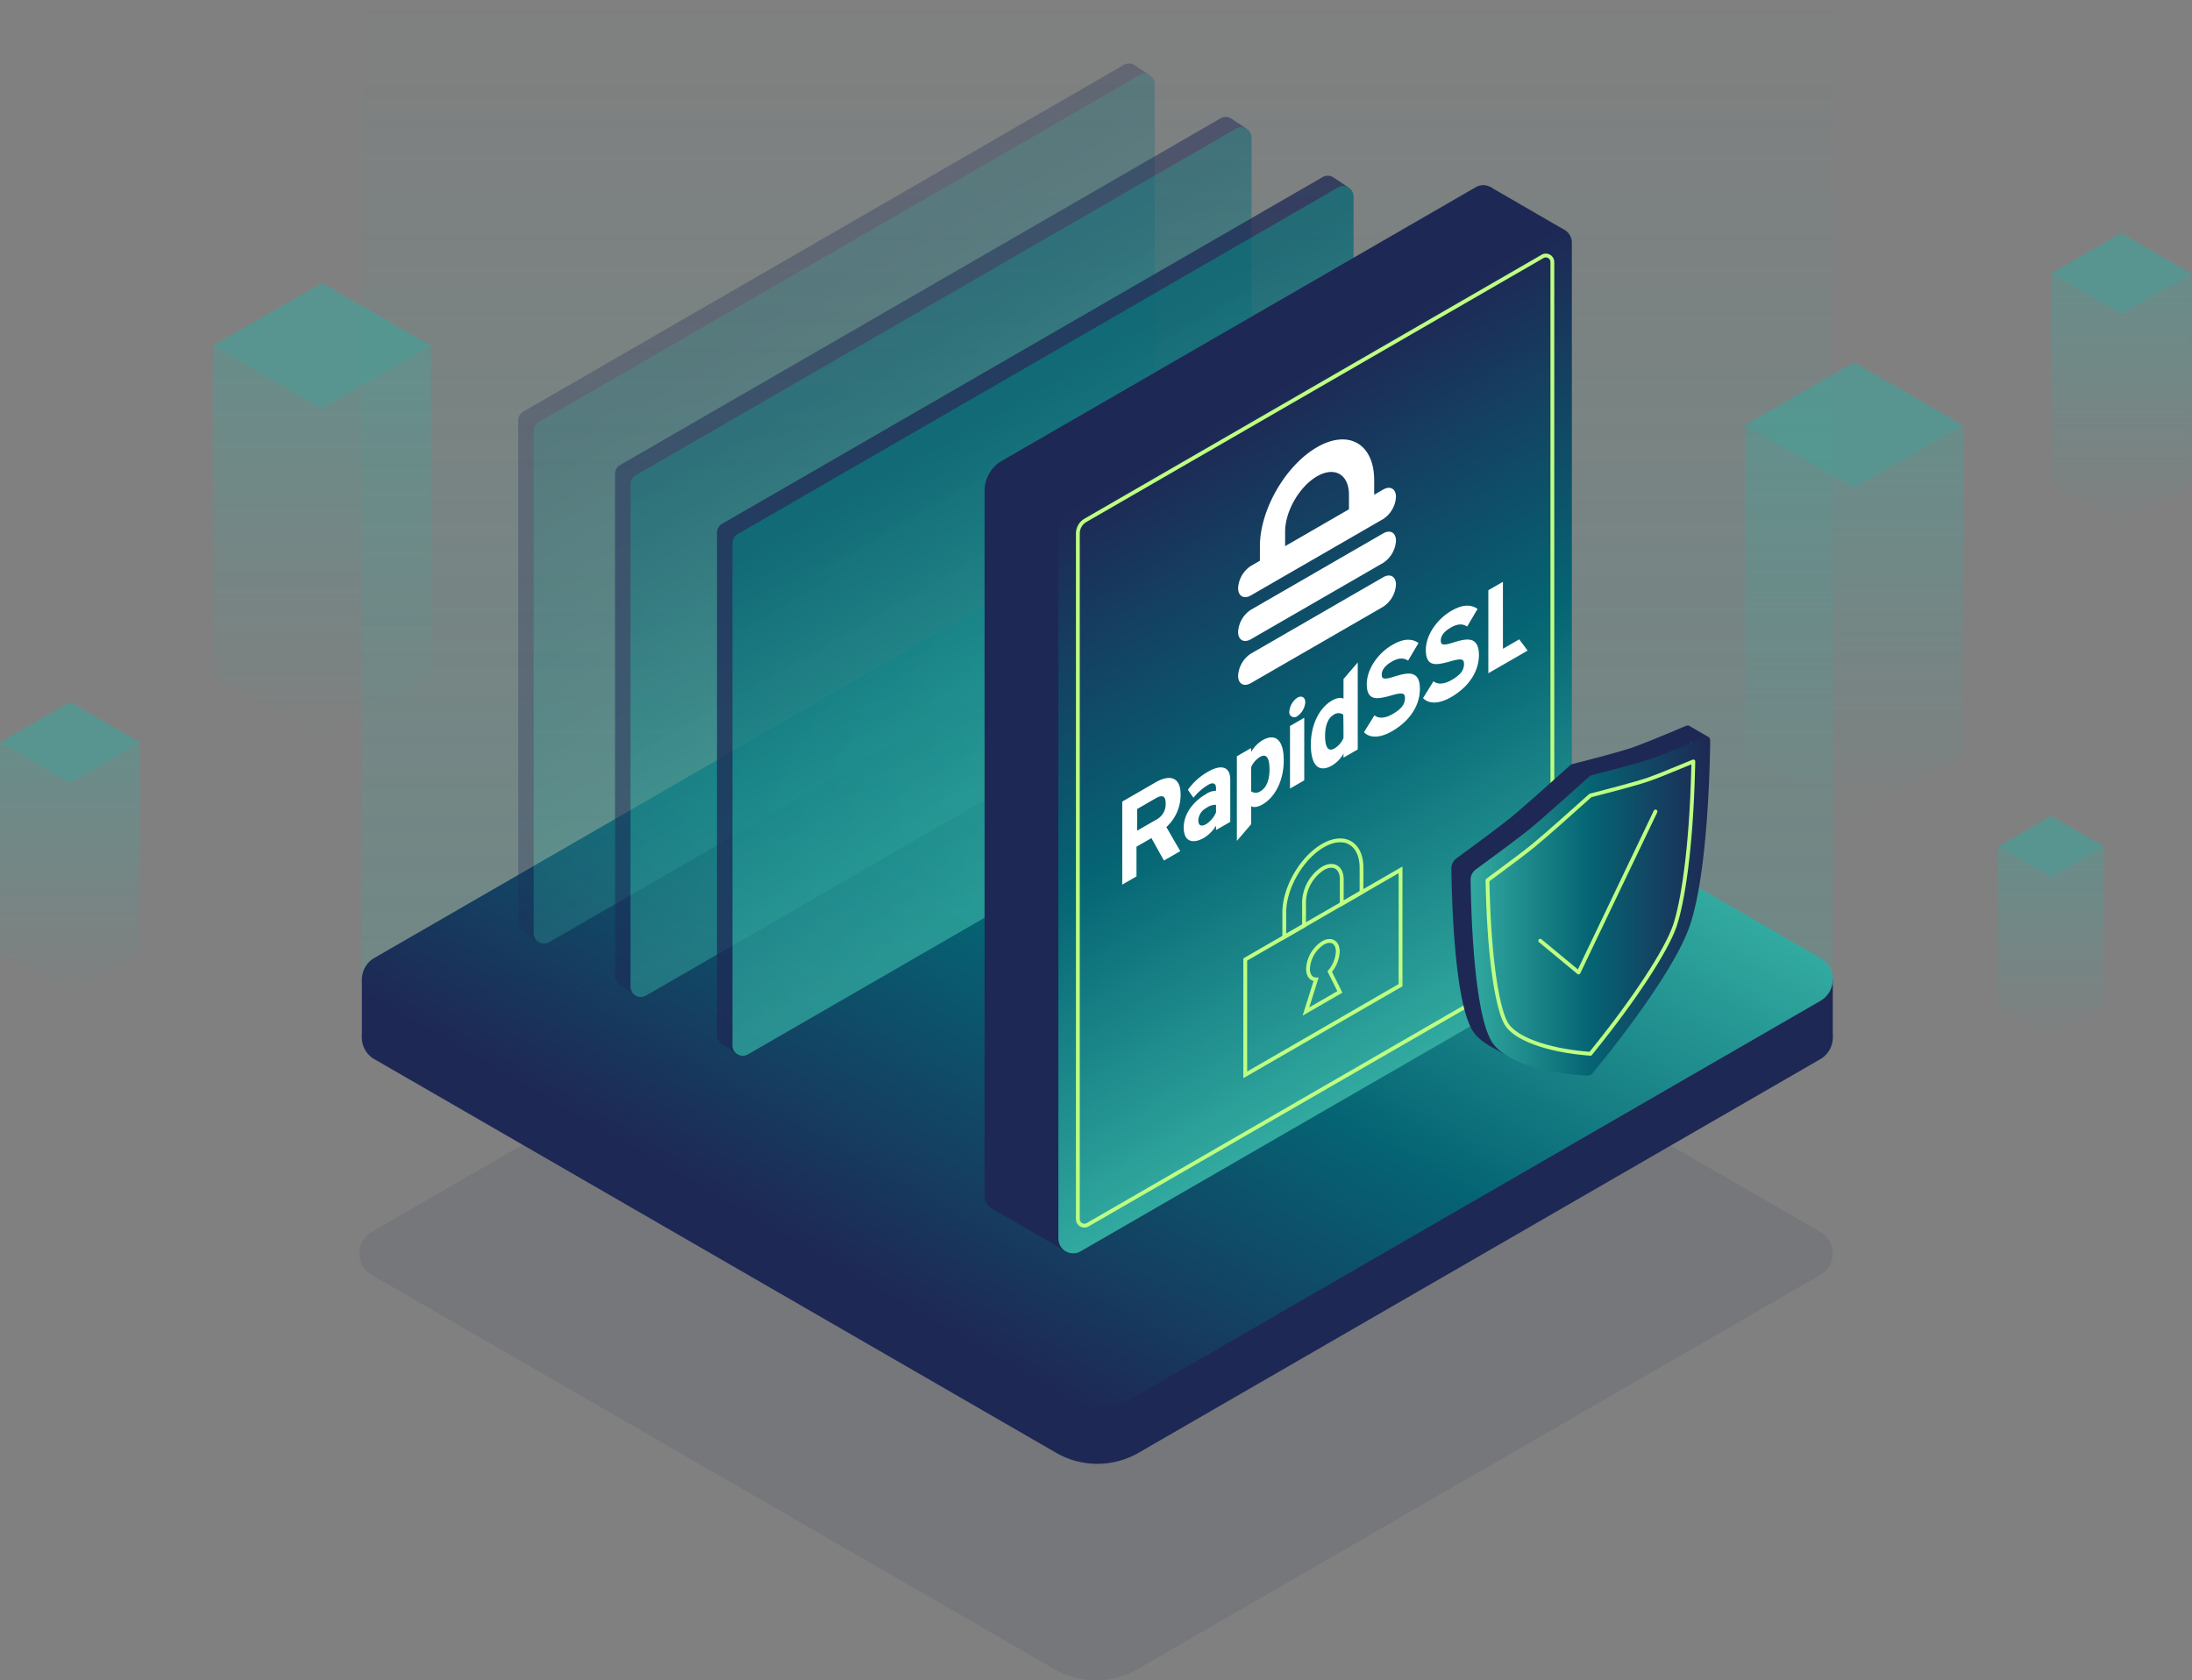 <svg xmlns="http://www.w3.org/2000/svg" xmlns:xlink="http://www.w3.org/1999/xlink" viewBox="0 0 574 440"><rect x="0" y="0" width="574" height="440" fill="#808080" stroke="none"/><defs><linearGradient id="a" x1="287.351" x2="287.351" y2="258.081" gradientUnits="userSpaceOnUse"><stop offset="0" stop-color="#32aaa0" stop-opacity="0"/><stop offset="0.609" stop-color="#32aaa0" stop-opacity="0.625"/><stop offset="1" stop-color="#32aaa0"/></linearGradient><linearGradient id="b" x1="337.118" y1="170.271" x2="237.583" y2="342.67" gradientUnits="userSpaceOnUse"><stop offset="0" stop-color="#30a89e"/><stop offset="0" stop-color="#32aaa0"/><stop offset="0.5" stop-color="#056473"/><stop offset="1" stop-color="#1e2855"/></linearGradient><linearGradient id="c" x1="221.072" y1="2007.617" x2="221.072" y2="1881.349" gradientTransform="matrix(1, -0.577, 0, 1, 0, -1682.269)" gradientUnits="userSpaceOnUse"><stop offset="0" stop-color="#32aaa0"/><stop offset="1" stop-color="#056473"/></linearGradient><linearGradient id="d" x1="246.414" y1="2036.234" x2="246.414" y2="1909.966" xlink:href="#c"/><linearGradient id="e" x1="273.128" y1="2067.051" x2="273.128" y2="1940.783" xlink:href="#c"/><linearGradient id="f" x1="719.613" y1="2146.683" x2="719.613" y2="1976.443" gradientTransform="matrix(0.866, -0.5, 0, 1.155, -278.828, -1826.76)" xlink:href="#b"/><linearGradient id="g" x1="668.288" y1="1889.029" x2="740.706" y2="1889.029" gradientTransform="matrix(0.866, -0.5, 0, 1.155, -193.648, -1586.72)" xlink:href="#b"/><linearGradient id="h" x1="84.291" y1="193.188" x2="84.291" y2="90.553" xlink:href="#a"/><linearGradient id="i" x1="485.502" y1="213.983" x2="485.502" y2="111.348" xlink:href="#a"/><linearGradient id="j" x1="555.465" y1="137.613" x2="555.465" y2="71.625" xlink:href="#a"/><linearGradient id="k" x1="537.11" y1="271.63" x2="537.11" y2="221.668" xlink:href="#a"/><linearGradient id="l" x1="18.355" y1="260.404" x2="18.355" y2="194.415" xlink:href="#a"/></defs><title>header_SSLcert_RapidSSL</title><path d="M476.688,333.832,297.824,437.1a21.645,21.645,0,0,1-21.649,0L97.312,333.833a6.5,6.5,0,0,1,0-11.25L276.176,219.316a21.65,21.65,0,0,1,21.649,0L476.688,322.583A6.494,6.494,0,0,1,476.688,333.832Z" style="fill:#1e2855;opacity:0.1"/><rect x="94.765" width="385.171" height="258.081" style="opacity:0.2;fill:url(#a)"/><rect x="416.613" y="256.47" width="63.323" height="15.247" style="fill:#1e2855"/><rect x="94.765" y="256.47" width="63.323" height="15.247" style="fill:#1e2855"/><path d="M476.694,277.332,298.155,380.412a21.611,21.611,0,0,1-21.61,0L98.007,277.333a6.483,6.483,0,0,1,0-11.229l186.1-107.447a6.485,6.485,0,0,1,6.484,0L476.694,266.1A6.483,6.483,0,0,1,476.694,277.332Z" style="fill:#1e2855"/><path d="M476.694,262.085,298.155,365.164a21.606,21.606,0,0,1-21.61,0L98.007,262.085a6.483,6.483,0,0,1,0-11.229l178.539-103.08a21.611,21.611,0,0,1,21.61,0L476.694,250.855A6.484,6.484,0,0,1,476.694,262.085Z" style="fill:url(#b)"/><g style="opacity:0.3"><path d="M301.1,19.733l-3.918-2.609c-.034-.023-.067-.046-.1-.068L296.986,17l0,.01a2.725,2.725,0,0,0-1.31-.378,2.681,2.681,0,0,0-1.393.366L137.055,107.77a2.7,2.7,0,0,0-1.351,2.34V241.672a2.655,2.655,0,0,0,1.21,2.233l-.01.013,4.289,2.844.973-3.864-.217-.152,155.034-89.509a2.7,2.7,0,0,0,1.351-2.34V22.488l.709.5Z" style="fill:#1e2855"/><path d="M139.757,244.374V112.812a2.7,2.7,0,0,1,1.351-2.34L298.334,19.7a2.7,2.7,0,0,1,4.053,2.34V153.6a2.7,2.7,0,0,1-1.351,2.34L143.81,246.714A2.7,2.7,0,0,1,139.757,244.374Z" style="fill:url(#c)"/></g><g style="opacity:0.5"><path d="M326.437,33.718l-3.918-2.608c-.033-.024-.067-.046-.1-.068l-.089-.059,0,.01a2.707,2.707,0,0,0-1.309-.378,2.679,2.679,0,0,0-1.393.366L162.4,121.756a2.7,2.7,0,0,0-1.351,2.34V255.658a2.658,2.658,0,0,0,1.21,2.233l-.009.013,4.288,2.844.973-3.864-.216-.152,155.034-89.509a2.7,2.7,0,0,0,1.351-2.34V36.474l.709.5Z" style="fill:#1e2855"/><path d="M165.1,258.36V126.8a2.7,2.7,0,0,1,1.351-2.34L323.677,33.683a2.7,2.7,0,0,1,4.053,2.34V167.585a2.7,2.7,0,0,1-1.351,2.34L169.152,260.7A2.7,2.7,0,0,1,165.1,258.36Z" style="fill:url(#d)"/></g><g style="opacity:0.75"><path d="M353.151,49.112,349.233,46.5l-.1-.067-.089-.06,0,.011a2.639,2.639,0,0,0-2.7-.013L189.11,137.149a2.7,2.7,0,0,0-1.35,2.34V271.051a2.658,2.658,0,0,0,1.209,2.234l-.009.012,4.289,2.844.973-3.864-.217-.152,155.034-89.509a2.7,2.7,0,0,0,1.351-2.34V51.867l.709.5Z" style="fill:#1e2855"/><path d="M191.812,273.753V142.191a2.7,2.7,0,0,1,1.351-2.34L350.39,49.076a2.7,2.7,0,0,1,4.053,2.34V182.978a2.7,2.7,0,0,1-1.351,2.34L195.865,276.093A2.7,2.7,0,0,1,191.812,273.753Z" style="fill:url(#e)"/></g><path d="M387.737,244.85,263.635,316.5a3.875,3.875,0,0,1-5.813-3.356V128.53a9.094,9.094,0,0,1,4.546-7.875l124.1-71.65a3.875,3.875,0,0,1,5.813,3.356V236.976A9.091,9.091,0,0,1,387.737,244.85Z" style="fill:#1e2855"/><polygon points="279.037 327.615 259.724 316.478 261.141 262.621 287.389 266.695 279.037 327.615" style="fill:#1e2855"/><polygon points="409.347 60.011 390.275 48.966 385.987 71.608 406.328 70.457 409.347 60.011" style="fill:#1e2855"/><path d="M407.06,256.019l-124.1,71.65a3.875,3.875,0,0,1-5.813-3.356V139.7a9.091,9.091,0,0,1,4.546-7.874l124.1-71.651a3.875,3.875,0,0,1,5.813,3.356V248.144A9.094,9.094,0,0,1,407.06,256.019Z" style="fill:url(#f)"/><path d="M282.249,139.7a4,4,0,0,1,1.994-3.454l119.7-69.108a1.708,1.708,0,0,1,2.562,1.479V248.144a4,4,0,0,1-1.994,3.454l-119.7,69.108a1.708,1.708,0,0,1-2.562-1.479Z" style="fill:none;stroke:#beff82;stroke-miterlimit:10"/><polygon points="366.752 257.975 326.084 281.454 326.084 251.247 366.752 227.768 366.752 257.975" style="fill:none;stroke:#beff82;stroke-miterlimit:10"/><path d="M350.863,259.735,348.2,254.4a8.593,8.593,0,0,0,2.116-5.223c0-2.487-1.747-3.5-3.9-2.252a8.621,8.621,0,0,0-3.9,6.756c0,1.744.86,2.756,2.115,2.78l-2.66,8.41Z" style="fill:none;stroke:#beff82;stroke-miterlimit:10"/><path d="M336.307,245.346v-6.4c0-6.449,4.527-14.29,10.111-17.514s10.112-.611,10.112,5.838v6.395l-5.175,2.988v-6.4c0-3.143-2.215-4.422-4.937-2.85a10.928,10.928,0,0,0-4.937,8.551v6.4Z" style="fill:none;stroke:#beff82;stroke-miterlimit:10"/><path d="M309.153,208.008c0-4.621-2.911-5.251-6.549-3.151l-8.732,5.041v21.741l3.73-2.153v-7.772l3.911-2.258,3.274,5.881,4.275-2.468-3.638-6.3A11.375,11.375,0,0,0,309.153,208.008Zm-6.458,6.669-4.911,2.836v-5.672l4.82-2.783c1.637-.945,2.638-.788,2.638,1.313A4.556,4.556,0,0,1,302.7,214.677Z" style="fill:#fff"/><path d="M316.338,202.074a16.386,16.386,0,0,0-5.275,4.726l1.455,2.1a14.282,14.282,0,0,1,3.911-3.414c1.365-.787,2-.21,2,.84v.736a4.807,4.807,0,0,0-2.728.945c-3.184,1.838-5.73,5.094-5.73,8.664,0,3.991,2.637,4.254,5.275,2.731a9.322,9.322,0,0,0,3.183-3.2v1.155l3.73-2.153V204.174C322.16,200.709,319.8,200.078,316.338,202.074Zm2.092,10.66a7.038,7.038,0,0,1-2.546,3.046c-1.547.892-2.092.157-2.092-1a3.85,3.85,0,0,1,2.092-3.2,4.023,4.023,0,0,1,2.546-.84Z" style="fill:#fff"/><path d="M330.618,193.829a8.487,8.487,0,0,0-3,3.1v-1.051l-3.729,2.153v22.161l3.729-4.359v-4.726c.637.368,1.728.263,3-.473,3.548-2.048,5.549-6.669,5.549-11.5C336.167,193.357,333.711,192.044,330.618,193.829Zm-.454,13.286a2.167,2.167,0,0,1-2.547.1v-6.3a5.874,5.874,0,0,1,2.365-2.731c1.455-.84,2.455-.053,2.455,3.308C332.437,204.227,331.619,206.275,330.164,207.115Z" style="fill:#fff"/><polygon points="337.804 190.101 341.533 187.948 341.533 204.332 337.804 206.485 337.804 190.101" style="fill:#fff"/><path d="M339.714,182.7a4.864,4.864,0,0,0-2.092,3.623,1.3,1.3,0,0,0,2.092,1.208,4.867,4.867,0,0,0,2.092-3.624C341.806,182.644,340.9,182.014,339.714,182.7Z" style="fill:#fff"/><path d="M351.811,177.813v5.146c-.637-.367-1.728-.262-3,.473-3.547,2.048-5.548,6.669-5.548,11.5,0,6.092,2.456,7.3,5.548,5.514a8.487,8.487,0,0,0,3-3.1v1.05l3.729-2.153V173.454Zm0,15.439a5.883,5.883,0,0,1-2.365,2.73c-1.455.841-2.456.053-2.456-3.308,0-2.731.819-4.674,2.183-5.461a2.167,2.167,0,0,1,2.547-.1C351.811,187.055,351.811,193.252,351.811,193.252Z" style="fill:#fff"/><path d="M365.545,177.025c-3,1-3.729.893-3.729-.367,0-1.051.637-2.258,2.638-3.414,1.728-1,3.092-1.05,4.275-.262l2.728-4.621c-1.728-1.208-3.911-1.208-6.821.472-3.73,2.153-6.731,6.3-6.731,10.293,0,4.306,2.456,4.043,5.821,3.151,3.547-1.1,4.184-.841,4.184.525,0,1.68-1,2.888-3.274,4.2-1.729,1-3.548,1.312-4.73.315l-2.729,4.411c1.456,1.575,4.184,1.575,7.277-.21,5.093-2.941,7.367-7.09,7.367-11.185C371.821,175.4,368.547,176.133,365.545,177.025Z" style="fill:#fff"/><path d="M381.008,168.1c-3,1-3.73.893-3.73-.368,0-1.05.637-2.258,2.638-3.413,1.728-1,3.093-1.05,4.275-.262l2.729-4.622c-1.729-1.207-3.911-1.207-6.822.473-3.729,2.153-6.731,6.3-6.731,10.293,0,4.306,2.456,4.043,5.821,3.15,3.548-1.1,4.184-.84,4.184.525,0,1.681-1,2.889-3.274,4.2-1.728,1-3.547,1.313-4.73.316L372.64,182.8c1.455,1.575,4.184,1.575,7.276-.21,5.094-2.941,7.367-7.09,7.367-11.186C387.193,166.523,384.009,167.205,381.008,168.1Z" style="fill:#fff"/><polygon points="397.834 167.415 393.559 169.883 393.559 152.344 389.739 154.55 389.739 176.29 400.017 170.356 397.834 167.415" style="fill:#fff"/><path d="M327.558,155.91l34.649-20a7.415,7.415,0,0,0,3.343-5.791c0-2.123-1.5-2.992-3.343-1.93l-2.363,1.364v-3.812c0-9.527-6.712-13.4-14.962-8.639s-14.962,16.389-14.962,25.915v3.813l-2.362,1.364a7.416,7.416,0,0,0-3.344,5.791C324.214,156.1,325.719,156.972,327.558,155.91Zm8.967-16.711c0-5.321,3.749-11.815,8.357-14.475s8.357-.5,8.357,4.825v3.812l-16.714,9.65Z" style="fill:#fff"/><path d="M362.207,139.669l-34.649,20a7.416,7.416,0,0,0-3.344,5.791h0c0,2.123,1.5,2.992,3.344,1.93l34.649-20.005a7.415,7.415,0,0,0,3.343-5.791h0C365.55,139.476,364.046,138.607,362.207,139.669Z" style="fill:#fff"/><path d="M362.207,151.154l-34.649,20a7.416,7.416,0,0,0-3.344,5.791c0,2.123,1.5,2.992,3.344,1.93l34.649-20a7.415,7.415,0,0,0,3.343-5.791C365.55,150.961,364.046,150.092,362.207,151.154Z" style="fill:#fff"/><polygon points="447.39 192.992 442.359 190.074 442.137 192.625 442.949 194.922 446.027 194.592 447.39 192.992" style="fill:#1e2855"/><polygon points="389.748 273.639 395.621 277.026 397.223 274.458 388.372 269.845 389.748 273.639" style="fill:#1e2855"/><path d="M427.366,195.776c-3.6,1.233-13.433,3.741-15.543,4.275a1.964,1.964,0,0,0-.805.465c-2.11,1.9-11.943,10.747-15.543,13.672-3.061,2.486-10.981,8.3-14.117,10.6a3.326,3.326,0,0,0-1.3,2.479c.074,6.748.666,33.949,5.345,42.253,4.3,7.629,21.558,9,25.3,9.216a1.926,1.926,0,0,0,1.433-.827c3.738-4.527,21-25.834,25.3-38.426,4.679-13.707,5.271-41.591,5.346-48.425.009-.879-.546-1.3-1.3-.983C438.347,191.4,430.427,194.728,427.366,195.776Z" style="fill:#1e2855"/><path d="M432.409,198.7c-3.6,1.233-13.433,3.741-15.543,4.275a1.955,1.955,0,0,0-.8.465c-2.111,1.9-11.943,10.747-15.543,13.672-3.062,2.486-10.982,8.3-14.118,10.6a3.329,3.329,0,0,0-1.3,2.479c.075,6.748.666,33.949,5.345,42.253,4.3,7.629,21.559,9.006,25.3,9.216a1.926,1.926,0,0,0,1.432-.827c3.738-4.527,21-25.834,25.3-38.426,4.678-13.707,5.27-41.591,5.345-48.425.009-.879-.546-1.3-1.3-.983C443.391,194.318,435.47,197.648,432.409,198.7Z" style="fill:url(#g)"/><path d="M415.63,275.868c-10.717-.9-19.063-4.007-21.263-7.913-1.99-3.532-4.3-14.774-4.818-35.734l-.042-1.71,1.489-1.1c5-3.689,8.593-6.41,10.392-7.872,3.283-2.666,11.322-9.862,14.625-12.832l.451-.405.45-.115c3.3-.844,11.333-2.928,14.626-4.056,1.8-.615,5.392-2.043,10.392-4.128l1.489-.621-.043,1.759c-.517,21.557-2.827,35.466-4.817,41.3-2.2,6.448-10.547,19.191-21.263,32.466l-.834,1.034Z" style="fill:none;stroke:#beff82;stroke-linecap:round;stroke-linejoin:round"/><polyline points="433.516 212.493 413.355 254.653 413.369 254.645 403.321 246.329" style="fill:none;stroke:#beff82;stroke-linecap:round;stroke-linejoin:round"/><g style="opacity:0.5"><polygon points="55.743 90.553 84.291 107.036 112.839 90.554 84.291 74.071 55.743 90.553" style="fill:#32aaa0"/><polygon points="84.291 107.036 55.743 90.553 55.743 176.706 84.291 193.188 112.839 176.706 112.839 90.553 84.291 107.036" style="opacity:0.6;fill:url(#h)"/></g><g style="opacity:0.5"><polygon points="456.954 111.348 485.502 127.831 514.05 111.348 485.502 94.866 456.954 111.348" style="fill:#32aaa0"/><polygon points="485.502 127.831 456.954 111.348 456.954 197.5 485.502 213.983 514.05 197.5 514.05 111.348 485.502 127.831" style="opacity:0.6;fill:url(#i)"/></g><g style="opacity:0.5"><polygon points="537.11 71.625 555.465 82.222 573.82 71.625 555.465 61.028 537.11 71.625" style="fill:#32aaa0"/><polygon points="555.465 82.222 537.11 71.625 537.11 127.016 555.465 137.613 573.82 127.016 573.82 71.625 555.465 82.222" style="opacity:0.6;fill:url(#j)"/></g><g style="opacity:0.5"><polygon points="523.213 221.668 537.11 229.692 551.007 221.668 537.11 213.645 523.213 221.668" style="fill:#32aaa0"/><polygon points="537.11 229.692 523.213 221.668 523.213 263.607 537.11 271.63 551.007 263.607 551.007 221.668 537.11 229.692" style="opacity:0.6;fill:url(#k)"/></g><g style="opacity:0.5"><polygon points="0 194.415 18.355 205.012 36.71 194.415 18.355 183.818 0 194.415" style="fill:#32aaa0"/><polygon points="18.355 205.012 0 194.415 0 249.806 18.355 260.404 36.71 249.806 36.71 194.415 18.355 205.012" style="opacity:0.6;fill:url(#l)"/></g></svg>